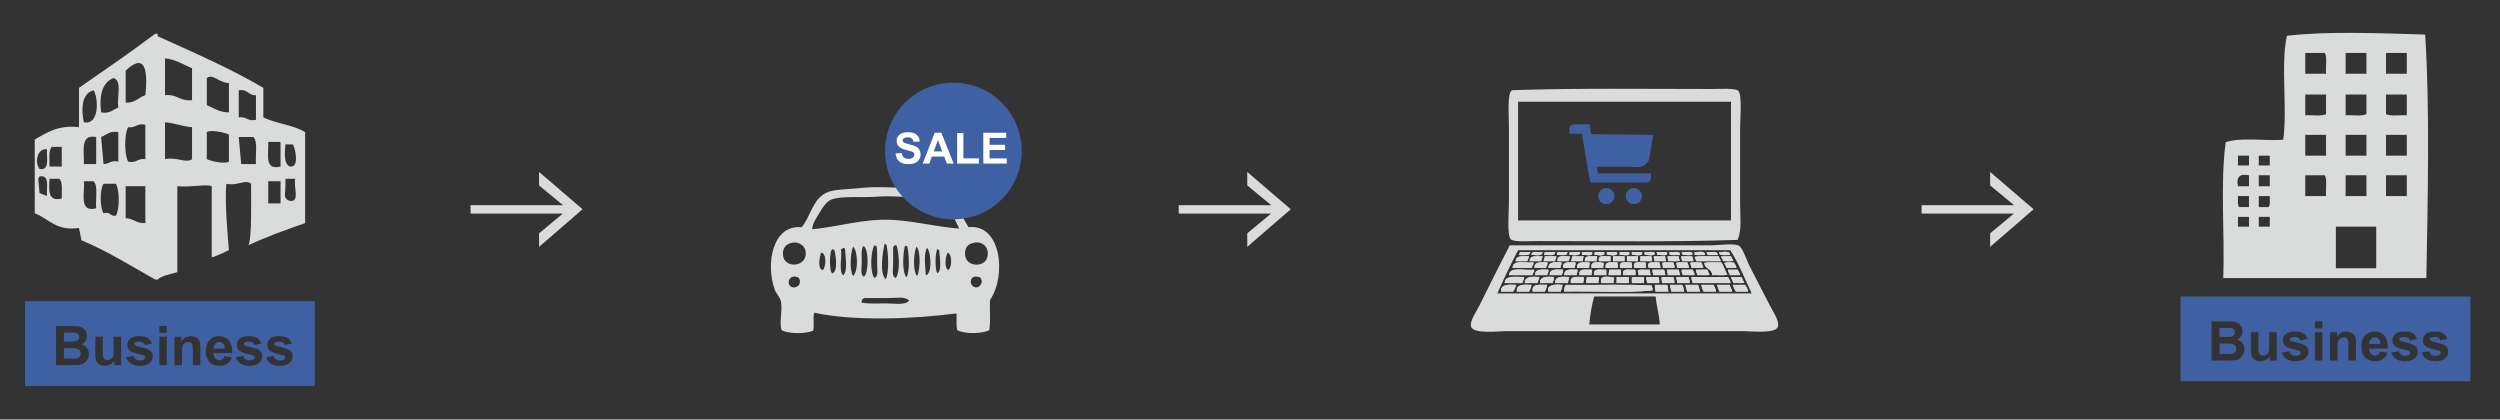 <?xml version="1.0" encoding="utf-8"?>
<!-- Generator: Adobe Illustrator 15.1.0, SVG Export Plug-In . SVG Version: 6.00 Build 0)  -->
<!DOCTYPE svg PUBLIC "-//W3C//DTD SVG 1.1//EN" "http://www.w3.org/Graphics/SVG/1.1/DTD/svg11.dtd">
<svg version="1.1" id="Ebene_1" xmlns="http://www.w3.org/2000/svg" xmlns:xlink="http://www.w3.org/1999/xlink" x="0px" y="0px"
	 width="560.741px" height="94.093px" viewBox="0 0 560.741 94.093" enable-background="new 0 0 560.741 94.093"
	 xml:space="preserve">
<rect x="0" y="0" width="560.741" height="94.093" fill="#333333" stroke="none"/>
<path fill="#E95A1A" d="M34.93,66.121"/>
<path fill="#E95A1A" d="M17.701,56.931"/>
<path fill="#E95A1A" d="M17.127,54.06"/>
<path fill="#E95A1A" d="M6.79,50.615"/>
<path fill="#DADBDB" d="M17.714,51.132c-5.158,0.748-6.74-2.08-9.924-3.307c0-5.517,0-11.029,0-16.542
	c2.718-1.51,5.162-3.292,9.924-2.758c0-2.939,0-5.88,0-8.82c5.76-3.981,11.528-7.953,17.093-12.13c0.185,0,0.366,0,0.552,0
	c0,0.185,0,0.367,0,0.552c8.099,3.662,16.312,7.211,23.708,11.578c0,2.206,0,4.411,0,6.615c2.803,1.425,6.765,1.688,9.373,3.309
	c0,6.8,0,13.6,0,20.402c-4.34,1.536-8.693,3.065-12.682,4.961c0.73-1.854,0.574-9.347,0.552-13.785c-1.252-1.09-3.08,0.586-5.514,0
	c-0.542,3.579,0.553,14.884,0.553,14.884s-2.447,1.229-3.859,1.654c0-5.33,0-10.66,0-15.989c-1.202-0.519-4.949,0.337-7.719,0
	c0,6.432,0,12.864,0,19.295c-1.537,0.486-3.355,0.689-4.411,1.654c-0.186,0-0.367,0-0.552,0c-5.406-3.047-10.59-6.316-16.541-8.82
	L17.714,51.132z M37.011,21.36c2.72-0.329,3.345,1.435,6.065,1.104c0-2.389,0-4.777,0-7.168c-1.97-0.788-3.555-1.958-6.065-2.205
	C37.011,15.847,37.011,18.604,37.011,21.36z M28.189,15.847c0,2.39,0,4.778,0,7.167c2.147,0.128,2.858-1.185,4.411-1.654
	C33.258,15.35,32.368,11.849,28.189,15.847z M46.384,17.501c0,2.021,0,4.044,0,6.063c1.523,0.683,2.802,1.61,4.963,1.654
	c0-2.206,0-4.411,0-6.616C49.292,18.675,47.735,16.425,46.384,17.501z M22.676,25.219c1.979,0.326,2.669-0.64,3.859-1.103
	c-0.384-2.189,0.961-6.107-1.103-6.616C22.967,18.527,22.197,21.249,22.676,25.219z M18.817,27.424
	c3.441,0.67,3.32-5.113,2.206-7.167C17.255,21.14,18.817,27.424,18.817,27.424z M53.552,26.323c1.738-0.271,1.946,0.993,3.858,0.551
	c0-1.838,0-3.675,0-5.514c-1.745,0.092-1.843-1.466-3.858-1.103C53.552,22.279,53.552,24.301,53.552,26.323z M37.011,35.695
	c2.557-0.573,4.773,1.017,6.065,0c0-2.39,0-4.777,0-7.168c-2.232-0.155-3.833-0.945-6.065-1.103
	C37.011,30.182,37.011,32.938,37.011,35.695z M28.741,28.527c-0.875,1.56-0.875,6.161,0,7.721c1.913,0.441,2.12-0.821,3.859-0.553
	c0-2.572,0-5.146,0-7.719C30.688,27.534,30.481,28.797,28.741,28.527z M46.384,29.63c0,2.021,0,4.043,0,6.064
	c1.275,0.572,4.229,1.122,4.963,0.553c0-2.021,0-4.044,0-6.065C50.071,29.61,47.117,29.06,46.384,29.63z M23.228,36.798
	c1.299,0.012,1.623-0.95,3.308-0.551c0-2.206,0-4.411,0-6.617c-1.978-0.325-2.667,0.641-3.858,1.103L23.228,36.798z M18.817,36.798
	c0.918,0,1.838,0,2.756,0c0-2.021,0-4.044,0-6.065C17.909,30.009,18.909,33.949,18.817,36.798z M54.103,36.798
	c1.103,0,2.205,0,3.308,0c-0.179-2.026,0.471-4.881-0.552-6.065c-1.104,0-2.205,0-3.309,0L54.103,36.798z M62.924,37.35
	c0-1.839,0-3.676,0-5.514c-0.919,0-1.838,0-2.757,0C60.306,34.453,59.191,38.325,62.924,37.35z M63.913,33.766
	c-0.239,3.59,1.217,3.584,1.217,3.584c2.104,0.257,1.045-4.307,0.552-4.962c-0.552,0-1.104,0-1.654,0
	C64.027,32.387,64.152,30.175,63.913,33.766z M13.854,32.938c-0.735,0-1.471,0-2.205,0c-0.854,0.802-0.486,2.823-0.551,4.411
	c0.918,0,1.838,0,2.756,0V32.938z M8.893,37.901c2.39,0.368,1.483-2.559,1.652-4.41C8.276,33.201,7.741,36.473,8.893,37.901z
	 M8.569,40.106l0.3,3.189l1.677,0.67c-0.169-1.853,0.736-4.779-1.652-4.411 M13.854,44.517c-0.065-1.589,0.302-3.609-0.551-4.411
	c-0.736,0-1.471,0-2.206,0C10.994,42.6,10.647,45.335,13.854,44.517z M63.913,43.536c-0.159,1.359,1.217,1.532,1.217,1.532
	c2.235,0.214,0.607-3.436,1.104-4.962c-0.735,0-1.47,0-2.206,0C64.027,40.106,64.072,42.176,63.913,43.536z M21.573,46.722
	c-0.179-2.026,0.471-4.881-0.551-6.063c-0.736,0-1.47,0-2.206,0C19.071,43.344,17.619,47.737,21.573,46.722z M60.167,45.619
	c0.919,0,1.837,0,2.757,0c0-1.653,0-3.309,0-4.961c-0.919,0-1.838,0-2.757,0C60.167,42.312,60.167,43.966,60.167,45.619z
	 M23.228,47.826c1.558-0.457,1.429,0.775,2.756,0.551c0.869-1.41,0.869-5.758,0-7.167c-0.918,0-1.838,0-2.756,0
	C22.366,42.474,22.366,46.56,23.228,47.826z M28.189,48.927c1.754,0.084,2.426,1.25,4.411,1.104c0-2.758,0-5.515,0-8.271
	c-1.47,0-2.94,0-4.411,0V48.927z"/>
<g>
	<path fill="#DADBDB" d="M217.252,50.968c7.272-0.895,8.58,10.883,4.793,16.33c-0.078,2.221,0.17,4.766-0.149,6.74
		c-1.542,0.879-5.659,0.914-7.19,0c-0.266-1.031-0.108-2.486-0.149-3.744c-9.51,1.235-22.724,1.824-31.908-0.148
		c-0.421,1.025,0.11,3.008-0.3,4.045c-1.655,0.718-5.573,0.718-7.041-0.147c-0.574-1.646,0.249-4.354-0.15-6.441
		c-0.178-0.93-1.02-1.668-1.348-2.547c-2.179-5.824-0.515-14.764,5.991-14.083c1.982-2.248,2.462-6.634,5.992-7.938
		c1.651-0.611,5.38-0.627,7.641-0.899c2.339-0.281,6.093-0.116,9.438,0c3.088,0.106,6.794,0.175,8.54,0.899
		C214.312,44.233,215.561,48.468,217.252,50.968z M210.51,44.677c-1.375-0.478-4.003-0.345-6.293-0.45
		c-2.418-0.109-5.297-0.306-7.04-0.148c-3.573,0.319-8.037-0.178-10.486,0.599c-1.311,0.415-2.124,1.81-2.846,2.996
		c-0.791,1.297-1.728,2.692-1.648,3.747c5.767-0.535,11.729-2.453,17.978-2.1c5.128,0.292,10.081,1.596,14.98,1.947
		C214.227,49.435,212.628,45.414,210.51,44.677z M175.605,56.96c0.051,3.203,4.724,3.072,5.094,0.301
		c0.267-1.996-1.371-3.057-2.846-2.846C175.914,54.69,175.591,56.048,175.605,56.96z M216.502,57.41
		c0.402,2.555,4.389,2.562,4.944,0.301c0.57-2.321-1.138-3.59-2.846-3.295C216.853,54.714,216.253,55.826,216.502,57.41z
		 M198.676,62.654c0.801-1.682,0.573-5.868,0.15-7.788c-0.192-0.01-0.208-0.193-0.45-0.15
		C198.007,56.63,197.202,61.291,198.676,62.654z M196.129,62.354c0.999-0.38,0.6-2.017,0.6-3.295c0-1.376,0.112-2.939-0.149-3.896
		c-0.207,0.006-0.329-0.07-0.449-0.149C195.279,56.359,195.082,61.048,196.129,62.354z M200.624,55.013
		c-0.037,0.214-0.248,0.253-0.301,0.449c0,1.059,0,2.422,0,3.746c0,1.187-0.38,2.858,0.6,3.146c1.041-1.376,0.758-5.715,0.15-7.341
		C200.923,55.013,200.773,55.013,200.624,55.013z M193.433,55.613c-0.267,0.823-0.15,2.091-0.15,3.298
		c0,1.153-0.345,2.698,0.45,3.146c1.067-0.467,1.244-5.963,0-6.891C193.719,55.399,193.35,55.281,193.433,55.613z M203.021,55.164
		c-0.008,0.19-0.192,0.209-0.15,0.448c-0.329,1.632-0.578,5.363,0.45,6.593c0.815-1.424,0.561-5.375,0.149-7.041
		C203.32,55.164,203.17,55.164,203.021,55.164z M191.335,61.906c1.219-0.884,1.114-5.688,0-6.594
		C190.759,56.726,190.501,60.542,191.335,61.906z M205.716,61.906c0.682-1.311,0.841-5.509-0.149-6.594
		C204.933,56.606,204.67,60.854,205.716,61.906z M189.088,55.613c-0.039,0.212-0.329,0.173-0.449,0.302
		c0.269,1.828-0.557,4.75,0.449,5.842c1.194-0.861,0.472-4.412,0.449-5.992C189.346,55.753,189.331,55.571,189.088,55.613z
		 M207.664,61.755c1.527-0.437,1.143-5.25,0.3-6.146C207.083,56.789,207.568,60.099,207.664,61.755z M186.691,55.914
		c-0.692,0.19-0.719,5.236,0,5.394c1.348-0.439,0.756-4.113,0.449-5.244C186.949,56.054,186.933,55.871,186.691,55.914z
		 M210.211,61.306c1.215-0.596,0.457-3.924,0.449-5.244c-0.19-0.008-0.207-0.19-0.449-0.147
		C209.734,57.044,209.699,60.177,210.211,61.306z M184.594,60.556c0.65-0.641,0.89-3.852-0.45-3.895
		C183.875,57.479,183.263,60.431,184.594,60.556z M212.757,60.556c0.761-0.826,0.87-3.215-0.148-3.895
		C212.05,57.214,211.692,60.267,212.757,60.556z M176.954,63.703c0.48,1.498,3.269,0.668,2.247-1.35
		C177.878,61.484,176.568,62.5,176.954,63.703z M218.899,64.451c1.096,0.049,1.789-1.451,0.898-2.246
		C217.199,61.268,217.253,64.378,218.899,64.451z M199.275,66.848c-1.854,0-3.795,0-5.394,0c-0.177,0.073-0.34,0.159-0.449,0.3
		c-0.125,0.175-0.197,0.4-0.15,0.749c1.5,0.27,3.604,0.149,5.543,0.149c1.875,0,4.137,0.465,5.093-0.602
		C203.008,66.421,200.963,66.848,199.275,66.848z"/>
</g>
<polygon fill="#DADBDB" points="120.911,55.369 130.665,46.933 120.911,38.565 120.911,41.594 126.286,46.023 105.539,46.023 
	105.539,47.91 126.236,47.91 120.911,52.339 "/>
<polygon fill="#DADBDB" points="279.755,55.369 289.51,46.933 279.755,38.565 279.755,41.594 285.131,46.023 264.383,46.023 
	264.383,47.91 285.081,47.91 279.755,52.339 "/>
<polygon fill="#DADBDB" points="446.382,55.369 456.135,46.933 446.382,38.565 446.382,41.594 451.757,46.023 431.009,46.023 
	431.009,47.91 451.708,47.91 446.382,52.339 "/>
<path fill="#DADBDB" d="M543.956,7.751c1.091,17.022,0.556,37.132,0.272,54.611c-15.187,0-30.368,0-45.557,0
	c0.354-9.983-0.714-21.388,0.549-30.462c3.323-1.159,8.696-0.269,12.897-0.549c0.994-7.056-0.623-16.724,0.824-23.327
	C522.106,6.934,534.337,7.474,543.956,7.751z M517.061,16.532c1.556,0,3.109,0,4.664,0c-0.137-1.51,0.304-3.597-0.272-4.665
	c-1.465,0-2.928,0-4.392,0C517.061,13.422,517.061,14.977,517.061,16.532z M526.118,16.532c1.556,0,3.106,0,4.664,0
	c0-1.556,0-3.11,0-4.665c-1.558,0-3.108,0-4.664,0C526.118,13.422,526.118,14.977,526.118,16.532z M535.173,16.532
	c1.557,0,3.11,0,4.664,0c0-1.556,0-3.11,0-4.665c-1.554,0-3.109,0-4.664,0C535.173,13.422,535.173,14.977,535.173,16.532z
	 M517.061,25.863c1.509-0.137,3.597,0.304,4.664-0.273c0-1.463,0-2.927,0-4.391c-1.555,0-3.108,0-4.664,0
	C517.061,22.752,517.061,24.308,517.061,25.863z M526.118,25.863c1.511-0.137,3.595,0.304,4.664-0.273c0-1.463,0-2.927,0-4.391
	c-1.558,0-3.108,0-4.664,0C526.118,22.752,526.118,24.308,526.118,25.863z M535.173,25.588c1.069,0.578,3.155,0.137,4.664,0.273
	c0-1.555,0-3.109,0-4.664c-1.554,0-3.109,0-4.664,0C535.173,22.662,535.173,24.125,535.173,25.588z M517.061,34.919
	c1.556,0,3.109,0,4.664,0c0-1.555,0-3.11,0-4.665c-1.555,0-3.108,0-4.664,0C517.061,31.809,517.061,33.365,517.061,34.919z
	 M526.118,34.919c1.556,0,3.106,0,4.664,0c0-1.555,0-3.11,0-4.665c-1.558,0-3.108,0-4.664,0
	C526.118,31.809,526.118,33.365,526.118,34.919z M535.173,34.919c1.557,0,3.11,0,4.664,0c0-1.555,0-3.11,0-4.665
	c-1.554,0-3.109,0-4.664,0C535.173,31.809,535.173,33.365,535.173,34.919z M501.966,37.115c0.823,0,1.647,0,2.473,0
	c0-0.732,0-1.465,0-2.196c-0.823,0-1.646,0-2.473,0C501.966,35.651,501.966,36.383,501.966,37.115z M506.632,37.115
	c0.821,0,1.646,0,2.471,0c0-0.732,0-1.465,0-2.196c-0.823,0-1.646,0-2.471,0C506.632,35.651,506.632,36.383,506.632,37.115z
	 M501.966,41.781c0.823,0,1.647,0,2.473,0c0-0.823,0-1.647,0-2.471C502.362,38.882,501.54,39.706,501.966,41.781z M506.632,41.781
	c0.821,0,1.646,0,2.471,0c0-0.823,0-1.647,0-2.471c-0.823,0-1.646,0-2.471,0C506.632,40.133,506.632,40.957,506.632,41.781z
	 M517.061,43.976c1.556,0,3.109,0,4.664,0c-0.137-1.509,0.304-3.596-0.272-4.666c-1.465,0-2.928,0-4.392,0
	C517.061,40.865,517.061,42.42,517.061,43.976z M526.118,43.976c1.556,0,3.106,0,4.664,0c0-1.555,0-3.109,0-4.666
	c-1.558,0-3.108,0-4.664,0C526.118,40.865,526.118,42.42,526.118,43.976z M535.173,43.976c1.557,0,3.11,0,4.664,0
	c0-1.555,0-3.109,0-4.666c-1.554,0-3.109,0-4.664,0C535.173,40.865,535.173,42.42,535.173,43.976z M502.241,46.445
	c0.731,0,1.465,0,2.196,0c0-0.821,0-1.646,0-2.47c-0.823,0-1.647,0-2.473,0C502.024,44.834,501.782,45.99,502.241,46.445z
	 M506.632,46.445c0.731,0,1.465,0,2.194,0c0.459-0.454,0.22-1.61,0.272-2.47c-0.821,0-1.646,0-2.471,0
	C506.632,44.799,506.632,45.623,506.632,46.445z M501.966,50.835c0.823,0,1.647,0,2.473,0c0-0.73,0-1.463,0-2.194
	c-0.823,0-1.646,0-2.473,0C501.966,49.373,501.966,50.105,501.966,50.835z M506.632,50.835c0.821,0,1.646,0,2.471,0
	c0-0.73,0-1.463,0-2.194c-0.823,0-1.646,0-2.471,0C506.632,49.373,506.632,50.105,506.632,50.835z M523.921,60.167
	c3.021,0,6.036,0,9.057,0c0-3.111,0-6.224,0-9.332c-3.021,0-6.036,0-9.057,0C523.921,53.948,523.921,57.056,523.921,60.167z"/>
<g>
	<g id="EeX68F_1_">
		<g>
			<g>
				<path fill="#3F60A2" d="M354.542,27.94c-1.389,0-2.313-0.183-2.56,0.844l4.756,0.372c-0.067-0.408-0.132-0.818-0.211-1.216
					C356.013,27.94,355.288,27.94,354.542,27.94z"/>
				<path fill="#3F60A2" d="M366.307,42.234c-1.093,0.103-1.815,1.086-1.597,2.138c0.144,0.673,0.752,1.301,1.535,1.384
					c0.928,0.099,1.594-0.426,1.864-1.083C368.663,43.335,367.5,42.123,366.307,42.234z"/>
				<path fill="#3F60A2" d="M360.137,42.234c-0.617,0.059-1.062,0.341-1.322,0.724c-0.091,0.13-0.28,0.553-0.302,0.933
					c-0.065,1.231,0.997,2.01,2.045,1.866c0.697-0.096,1.409-0.71,1.507-1.565C362.198,43,361.204,42.135,360.137,42.234z"/>
				<path fill="#3F60A2" d="M367.902,37.42c0.843-0.105,1.646-0.805,1.927-1.505c0.151-0.381,0.187-0.866,0.271-1.354
					c0.24-1.383,0.468-2.922,0.723-4.213c0-0.03,0-0.061,0-0.09l-13.908-0.177c-0.147-0.692-0.244-1.438-0.385-2.142
					c-0.515,0-1.238,0-1.986,0c-1.388,0-2.312-0.183-2.559,0.844c0,0.4,0,0.803,0,1.203c0.934,0.021,1.945-0.039,2.829,0.03
					c0.001,0.008,0.003,0.017,0.005,0.024l0,0c0.065,0.394,0.135,0.788,0.2,1.18c0.385,2.244,0.76,4.462,1.144,6.737
					c0.092,0.54,0.186,1.08,0.276,1.627c0.068,0.413,0.156,1.119,0.359,1.264c0.196,0.141,0.995,0.09,1.534,0.09
					c3.398,0,6.537,0,9.841,0c0.563,0,1.25,0.058,1.563-0.09c0.61-0.286,0.608-1.054,0.571-1.956c-3.963,0-7.924,0-11.888,0
					c-0.086-0.467-0.215-1.046-0.239-1.474c2.36,0,4.92,0,7.28,0C366.29,37.42,367.157,37.513,367.902,37.42z"/>
				<path fill="#3F60A2" d="M351.982,29.987l2.834,0.056c-0.002-0.008-0.004-0.018-0.006-0.024
					C353.928,29.948,352.917,30.007,351.982,29.987z"/>
			</g>
			<path fill="#3F60A2" d="M360.137,42.234c1.063-0.1,2.062,0.766,1.928,1.956c-0.098,0.855-0.81,1.47-1.507,1.565
				c-1.048,0.145-2.11-0.635-2.045-1.866c0.021-0.379,0.211-0.803,0.302-0.933C359.077,42.574,359.52,42.292,360.137,42.234z"/>
			<path fill="#3F60A2" d="M366.307,42.234c1.192-0.11,2.354,1.102,1.806,2.438c-0.271,0.657-0.938,1.182-1.865,1.083
				c-0.783-0.083-1.394-0.711-1.535-1.384C364.491,43.321,365.215,42.336,366.307,42.234z"/>
		</g>
	</g>
	<g>
		<path fill="#DADBDB" d="M389.758,53.802c-14.117,0.496-29.871,0.273-44.896,0.273c-1.954,0-5.331,0.272-6.004-0.41
			c-0.887-0.898-0.41-6.14-0.41-8.188c0-5.639,0-11.165,0-17.194c0-2.384-0.428-7.396,0.683-8.052
			c14.195-0.498,30.052-0.272,44.898-0.272c1.809,0,5.219-0.247,5.868,0.41c0.888,0.896,0.408,6.405,0.408,8.188
			c0,5.541,0,11.543,0,17.195C390.305,48.573,390.713,51.462,389.758,53.802z M340.495,23.233c0,8.734,0,17.469,0,26.202
			c15.922,0,31.842,0,47.765,0c0-8.87,0-17.741,0-26.61c-15.875,0-31.753,0-47.628,0C340.472,22.847,340.482,23.039,340.495,23.233z
			"/>
		<path fill="#DADBDB" d="M338.719,55.031c14.764,0,29.545,0,44.897,0c1.729,0,4.978-0.486,6.276,0
			c0.935,0.35,1.843,3.282,2.456,4.504c1.605,3.194,3.05,5.842,4.641,9.006c0.592,1.176,2.233,3.545,1.773,4.775
			c-0.594,1.586-5.758,0.955-7.915,0.955c-18.188,0-34.704,0-53.086,0c-1.582,0-7.162,0.699-7.778-0.955
			c-0.453-1.215,1.169-3.416,1.771-4.642c2.257-4.561,4.43-8.93,6.688-13.236C338.441,55.207,338.547,55.085,338.719,55.031z
			 M335.854,65.812c19.017,0,38.028,0,57.045,0c-1.535-3.287-2.917-6.729-4.776-9.688c-15.875,0-31.752,0-47.627,0
			C338.848,59.251,337.312,62.494,335.854,65.812z M357.553,66.494c-0.528,1.93-0.862,4.051-1.095,6.277c5.277,0,10.556,0,15.83,0
			c-0.15-2.257-0.72-4.103-0.953-6.277C366.743,66.494,362.148,66.494,357.553,66.494z"/>
		<path fill="#DADBDB" d="M340.767,57.214c0.993-0.053,2.377,0.283,2.456-0.682c-0.772,0-1.547,0-2.319,0
			C340.959,56.86,340.655,56.828,340.767,57.214z M343.497,57.078c0.646,0.154,2.567,0.502,2.457-0.545
			C345.072,56.651,343.584,56.166,343.497,57.078z M346.363,57.214c0.941-0.104,2.474,0.381,2.456-0.682c-0.773,0-1.547,0-2.32,0
			C346.554,56.86,346.25,56.828,346.363,57.214z M349.228,56.667c0,0.183,0,0.365,0,0.547c0.864-0.137,2.426,0.424,2.318-0.682
			C350.797,56.6,349.76,56.38,349.228,56.667z M351.958,57.078c0.67,0.178,2.539,0.473,2.457-0.545c-0.772,0-1.547,0-2.318,0
			C352.124,56.789,351.94,56.833,351.958,57.078z M354.823,57.214c0.764-0.193,2.391,0.479,2.32-0.547
			c-0.504-0.315-1.591-0.047-2.32-0.135C354.823,56.759,354.823,56.986,354.823,57.214z M357.553,57.078
			c0.498,0.092,2.438,0.56,2.317-0.41c-0.457-0.314-1.498-0.047-2.184-0.135C357.7,56.769,357.659,56.957,357.553,57.078z
			 M360.418,57.078c0.498,0.092,2.438,0.56,2.319-0.41c-0.503-0.315-1.591-0.047-2.319-0.135
			C360.418,56.712,360.418,56.895,360.418,57.078z M363.284,57.214c0.662-0.157,1.969,0.33,2.187-0.273c0-0.091,0-0.182,0-0.272
			c-0.459-0.314-1.5-0.047-2.187-0.135C363.284,56.759,363.284,56.986,363.284,57.214z M366.014,57.078
			c0.455,0.131,2.092,0.398,2.317-0.138c0-0.091,0-0.182,0-0.272c-0.502-0.315-1.59-0.047-2.317-0.135
			C366.014,56.712,366.014,56.895,366.014,57.078z M368.879,57.078c0.48,0.114,2.26,0.475,2.32-0.271
			c-0.33-0.536-1.566-0.164-2.32-0.272C368.879,56.712,368.879,56.895,368.879,57.078z M371.745,57.214
			c0.662-0.157,1.969,0.33,2.187-0.273c0-0.091,0-0.182,0-0.272c-0.504-0.315-1.591-0.047-2.319-0.135
			C371.497,56.917,371.802,56.884,371.745,57.214z M374.474,57.078c0.531,0.287,1.568,0.067,2.318,0.137
			c0.158-1.157-1.479-0.521-2.318-0.682C374.474,56.712,374.474,56.895,374.474,57.078z M377.477,57.214
			c0.694-0.125,1.92,0.281,2.185-0.273c-0.192-0.762-1.64-0.271-2.455-0.407C377.183,56.871,377.418,56.955,377.477,57.214z
			 M380.07,57.078c0.531,0.287,1.568,0.067,2.319,0.137c0.211-1.123-1.879-0.666-2.456-0.545
			C380.093,56.691,380.083,56.884,380.07,57.078z M383.073,57.214c0.729,0,1.455,0,2.184,0c0.051-1.096-1.535-0.557-2.457-0.682
			C382.778,56.871,383.014,56.955,383.073,57.214z M387.985,57.214c0.211-1.125-1.878-0.668-2.456-0.547
			C385.741,57.458,387.032,57.167,387.985,57.214z M339.95,58.58c0.863,0,1.729,0,2.592,0c0.119-0.381,0.326-0.674,0.41-1.094
			C341.536,57.437,340.01,57.276,339.95,58.58z M343.086,58.58c0.865,0,1.729,0,2.595,0c0.021-0.436,0.31-0.603,0.271-1.094
			C344.609,57.462,343.052,57.225,343.086,58.58z M346.226,58.58c0.863,0,1.729,0,2.594,0c-0.037-0.492,0.252-0.658,0.271-1.094
			c-0.862,0-1.729,0-2.592,0C346.536,57.978,346.247,58.145,346.226,58.58z M349.366,58.58c0.816,0,1.637,0,2.455,0
			c0.135-0.32,0.239-0.672,0.272-1.094C350.9,57.566,349.094,57.035,349.366,58.58z M352.368,58.58c0.863,0,1.729,0,2.594,0
			c0.145-0.312,0.086-0.824,0.271-1.094c-0.863,0-1.729,0-2.594,0C352.606,57.908,352.5,58.257,352.368,58.58z M355.504,58.58
			c0.865,0,1.729,0,2.595,0c-0.104-0.516,0.167-0.654,0.138-1.094C357.019,57.544,355.265,57.064,355.504,58.58z M358.644,58.58
			c0.864,0,1.729,0,2.595,0c0-0.365,0-0.729,0-1.094C360.127,57.604,358.263,56.97,358.644,58.58z M361.784,58.58
			c0.864,0,1.729,0,2.594,0c0-0.365,0-0.729,0-1.094c-0.863,0-1.729,0-2.594,0C361.784,57.851,361.784,58.214,361.784,58.58z
			 M364.922,58.58c0.818,0,1.638,0,2.455,0c0-0.365,0-0.729,0-1.094c-0.817,0-1.637,0-2.455,0
			C364.922,57.851,364.922,58.214,364.922,58.58z M367.924,58.58c0.863,0,1.729,0,2.594,0c0.061-0.471-0.055-0.767-0.139-1.094
			c-0.815,0-1.637,0-2.455,0C367.924,57.851,367.924,58.214,367.924,58.58z M371.062,58.58c0.863,0,1.729,0,2.594,0
			c0.029-0.438-0.241-0.578-0.137-1.094c-0.863,0-1.729,0-2.594,0C370.896,57.925,371.167,58.064,371.062,58.58z M374.202,58.58
			c0.821-0.09,2,0.178,2.594-0.139c-0.202-0.207-0.219-0.599-0.271-0.955c-0.819,0-1.639,0-2.456,0
			C373.959,58,374.232,58.139,374.202,58.58z M377.34,58.58c0.818,0,1.639,0,2.457,0c0.046-0.5-0.149-0.76-0.271-1.094
			c-0.818,0-1.64,0-2.456,0C377.101,57.908,377.206,58.257,377.34,58.58z M380.479,58.58c1.817,0,3.642,0,5.46,0
			c-0.021-0.481-0.393-0.611-0.409-1.094c-1.774,0.092-3.911-0.181-5.459,0.137C380.334,57.813,380.273,58.33,380.479,58.58z
			 M386.484,58.58c0.729-0.09,1.813,0.178,2.319-0.139c-0.279-0.221-0.346-0.656-0.549-0.955c-0.728,0-1.452,0-2.184,0
			C386.094,57.968,386.465,58.097,386.484,58.58z M339.266,60.08c1.455,0,2.912,0,4.366,0c-0.104-0.599,0.592-0.843,0.271-1.229
			C342.151,59.052,339.293,58.151,339.266,60.08z M344.179,60.08c0.861,0,1.729,0,2.593,0c0.021-0.47,0.552-0.881,0.271-1.229
			C345.629,58.802,344.093,58.628,344.179,60.08z M347.317,60.08c0.909,0,1.819,0,2.729,0c-0.127-0.586,0.425-0.902,0.139-1.229
			C348.732,58.765,347.29,58.687,347.317,60.08z M350.593,60.08c0.862,0,1.729,0,2.593,0c0.054-0.404,0.338-0.988,0.138-1.229
			C352.004,58.854,350.354,58.521,350.593,60.08z M353.731,60.08c0.909,0,1.818,0,2.729,0c-0.143-0.57,0.287-0.924,0-1.229
			C355.104,58.814,353.56,58.589,353.731,60.08z M357.006,60.08c0.863,0,1.729,0,2.594,0c-0.104-0.515,0.167-0.652,0.138-1.093
			C358.78,58.783,356.542,58.414,357.006,60.08z M360.145,60.08c0.91,0,1.817,0,2.729,0c-0.026-0.428,0.092-1.002-0.136-1.229
			C361.459,58.848,359.854,58.515,360.145,60.08z M363.42,60.08c0.863,0,1.729,0,2.595,0c-0.027-0.428,0.093-1.002-0.14-1.229
			C364.743,58.944,362.911,58.339,363.42,60.08z M366.559,60.08c0.864-0.09,2.092,0.18,2.729-0.138
			c-0.338-0.116,0.041-0.948-0.271-1.091C367.879,58.944,366.047,58.339,366.559,60.08z M369.834,60.08c0.865,0,1.729,0,2.593,0
			c0.01-0.51-0.138-0.863-0.271-1.229C370.963,58.848,369.04,58.515,369.834,60.08z M372.836,58.988
			c-0.028,0.439,0.242,0.578,0.139,1.093c0.863-0.09,2.092,0.18,2.729-0.138c-0.252-0.248-0.179-0.821-0.41-1.091
			C374.5,58.921,373.413,58.699,372.836,58.988z M375.976,58.988c0.07,0.384,0.2,0.71,0.271,1.093c0.865,0,1.729,0,2.592,0
			c-0.104-0.438-0.188-0.904-0.407-1.229C377.639,58.921,376.549,58.699,375.976,58.988z M379.116,58.988
			c0.021,0.435,0.309,0.603,0.271,1.093c0.863-0.09,2.09,0.18,2.729-0.138c-0.324-0.223-0.291-0.801-0.548-1.091
			C380.777,58.921,379.689,58.699,379.116,58.988z M382.252,58.988c0.117,1.386,1.791,1.214,1.774,2.729
			c1.093-0.09,2.546,0.184,3.411-0.135c-0.559-0.812-0.775-1.955-1.365-2.729C384.836,58.933,383.267,58.683,382.252,58.988z
			 M386.756,59.125c0.279,0.223,0.346,0.656,0.546,0.955c0.729,0,1.457,0,2.186,0c-0.123-0.515-0.346-0.93-0.683-1.229
			C388.148,58.968,386.984,58.58,386.756,59.125z M338.447,61.716c1.773,0,3.55,0,5.321,0c-0.105-0.596,0.593-0.842,0.271-1.229
			C342.069,60.791,338.625,59.621,338.447,61.716z M344.315,61.716c0.909,0,1.819,0,2.729,0c0.035-0.465,0.347-0.654,0.272-1.229
			C345.863,60.444,344.254,60.246,344.315,61.716z M347.59,61.716c0.91,0,1.82,0,2.729,0c0.033-0.465,0.346-0.654,0.271-1.229
			C349.143,60.451,347.502,60.218,347.59,61.716z M350.866,61.716c0.909,0,1.818,0,2.729,0c0.16-0.338,0.195-0.803,0.271-1.229
			C352.418,60.451,350.763,60.205,350.866,61.716z M354.277,61.716c0.91,0,1.819,0,2.729,0c-0.145-0.568,0.287-0.924,0-1.229
			C355.737,60.539,353.938,60.058,354.277,61.716z M357.553,61.716c0.907,0,1.817,0,2.729,0c0-0.408,0-0.818,0-1.229
			C359.036,60.563,357.174,60.021,357.553,61.716z M360.829,61.716c0.909,0,1.819,0,2.729,0c0-0.408,0-0.818,0-1.229
			c-0.864,0-1.729,0-2.596,0C361.038,61.017,360.721,61.156,360.829,61.716z M364.103,61.716c0.91,0,1.818,0,2.729,0
			c-0.026-0.426,0.092-1.002-0.138-1.229C365.545,60.613,363.581,59.921,364.103,61.716z M367.377,60.625
			c-0.096,0.506,0.232,0.586,0.139,1.092c0.908,0,1.818,0,2.729,0c-0.18-0.319-0.061-0.941-0.272-1.229
			C369.133,60.561,367.997,60.333,367.377,60.625z M370.792,61.716c0.908,0,1.818,0,2.729,0c-0.076-0.424-0.111-0.889-0.273-1.229
			c-0.862,0-1.729,0-2.593,0C370.545,61.05,370.863,61.189,370.792,61.716z M374.066,61.716c0.908,0,1.815,0,2.729,0
			c-0.012-0.488-0.213-0.789-0.271-1.229c-0.864,0-1.729,0-2.594,0C373.821,61.05,374.138,61.189,374.066,61.716z M377.477,61.716
			c0.862,0,1.729,0,2.594,0c-0.012-0.533-0.239-0.852-0.409-1.229c-0.817,0-1.638,0-2.455,0
			C377.145,61.048,377.331,61.363,377.477,61.716z M380.752,61.716c0.865-0.09,2.091,0.181,2.729-0.137
			c-0.322-0.225-0.291-0.803-0.548-1.094c-0.815,0-1.638,0-2.455,0C380.252,60.783,380.65,61.33,380.752,61.716z M387.985,61.716
			c0.771,0,1.547,0,2.319,0c-0.085-0.506-0.386-0.799-0.548-1.229c-0.727,0-1.454,0-2.184,0
			C387.524,61.087,387.965,61.191,387.985,61.716z M337.493,63.492c1.317,0,2.637,0,3.957,0c0.072-0.521,0.426-0.758,0.409-1.365
			C339.999,62.175,337.556,61.645,337.493,63.492z M341.997,63.492c0.955,0,1.91,0,2.864,0c0.085-0.509,0.324-0.857,0.41-1.365
			C343.624,62.026,341.999,61.948,341.997,63.492z M345.407,63.492c0.956,0,1.91,0,2.866,0c0.062-0.482,0.304-0.789,0.271-1.365
			C346.943,62.025,345.363,61.946,345.407,63.492z M348.819,63.492c0.955,0,1.911,0,2.864,0c0.001-0.547,0.271-0.818,0.272-1.365
			C350.375,62.044,348.718,61.888,348.819,63.492z M352.368,63.492c0.909,0,1.817,0,2.729,0c0.039-0.464,0.219-0.783,0.139-1.365
			C353.868,62.169,351.958,61.671,352.368,63.492z M355.779,63.492c0.908,0,1.818,0,2.729,0c-0.047-0.547,0.242-0.759,0.137-1.365
			c-0.908,0-1.818,0-2.729,0C355.959,62.671,355.67,62.884,355.779,63.492z M359.19,63.492c0.908,0,1.819,0,2.729,0
			c-0.094-0.55,0.132-0.779,0.139-1.229C361.075,62.123,358.513,61.525,359.19,63.492z M362.602,63.492c0.91,0,1.817,0,2.729,0
			c0-0.455,0-0.91,0-1.365c-0.91,0-1.817,0-2.729,0C362.602,62.582,362.602,63.037,362.602,63.492z M366.014,63.492
			c0.907,0,1.817,0,2.729,0c-0.037-0.465,0.104-1.107-0.136-1.365c-0.864,0-1.729,0-2.594,0
			C366.014,62.582,366.014,63.037,366.014,63.492z M369.424,63.492c0.91,0,1.82,0,2.729,0c0.08-0.58-0.1-0.902-0.138-1.365
			c-0.909,0-1.818,0-2.729,0C369.182,62.734,369.47,62.946,369.424,63.492z M372.836,63.492c0.91,0,1.82,0,2.729,0
			c0.032-0.578-0.125-0.968-0.271-1.365c-0.863,0-1.729,0-2.594,0C372.62,62.708,372.797,63.029,372.836,63.492z M376.25,63.492
			c0.908,0,1.818,0,2.729,0c0.092-0.638-0.215-0.877-0.272-1.365c-0.908,0-1.817,0-2.729,0
			C375.976,62.671,376.249,62.946,376.25,63.492z M379.661,63.492c2.82,0,5.642,0,8.461,0c-0.009-0.63-0.388-0.888-0.545-1.365
			c-2.729,0-5.459,0-8.188,0C379.357,62.703,379.597,63.007,379.661,63.492z M388.804,63.492c0.773-0.091,1.906,0.18,2.456-0.138
			c-0.323-0.313-0.438-0.837-0.685-1.229c-0.771,0-1.546,0-2.32,0C388.374,62.648,388.665,62.994,388.804,63.492z M336.672,65.402
			c0.91,0,1.82,0,2.729,0c0.279-0.444,0.511-0.944,0.683-1.501C338.368,63.823,336.586,63.677,336.672,65.402z M340.221,65.402
			c0.909,0,1.817,0,2.729,0c0.207-0.475,0.519-0.847,0.547-1.501C341.843,63.839,340.042,63.628,340.221,65.402z M343.769,65.402
			c0.91,0,1.818,0,2.729,0c0.285-0.396,0.345-1.02,0.545-1.501C345.445,63.893,343.478,63.519,343.769,65.402z M347.317,65.402
			c0.909,0,1.819,0,2.729,0c0.195-0.44,0.346-0.931,0.41-1.501C348.782,63.695,346.82,63.886,347.317,65.402z M350.866,65.402
			c6.555-0.178,13.76,0.357,19.788-0.272c0.104-0.514-0.167-0.65-0.138-1.092c-6.143-0.318-12.873-0.045-19.241-0.137
			C350.905,64.132,350.747,65.113,350.866,65.402z M371.336,65.402c0.953,0,1.91,0,2.865,0c-0.062-0.53-0.104-1.079-0.271-1.501
			c-0.909,0-1.818,0-2.729,0C371.133,64.513,371.269,64.923,371.336,65.402z M374.883,65.402c0.955,0,1.91,0,2.865,0
			c-0.063-0.569-0.213-1.059-0.408-1.501c-0.909,0-1.817,0-2.729,0C374.62,64.484,374.793,64.9,374.883,65.402z M378.432,65.402
			c0.956,0,1.91,0,2.864,0c-0.101-0.536-0.283-0.987-0.408-1.501c-0.954,0-1.91,0-2.864,0
			C378.124,64.437,378.307,64.89,378.432,65.402z M382.118,65.402c0.909,0,1.817,0,2.729,0c0.062-0.696-0.375-0.899-0.409-1.501
			c-0.955,0-1.91,0-2.866,0C381.708,64.448,381.875,64.96,382.118,65.402z M385.665,65.402c0.957,0,1.912,0,2.867,0
			c-0.119-0.562-0.429-0.938-0.547-1.501c-0.955,0-1.91,0-2.865,0C385.282,64.421,385.481,64.903,385.665,65.402z M389.35,65.402
			c0.907,0,1.817,0,2.729,0c-0.045-0.682-0.42-1.034-0.683-1.501c-0.91,0-1.819,0-2.729,0
			C388.84,64.457,389.068,64.957,389.35,65.402z"/>
		<path fill="#DADBDB" d="M340.903,56.533c0.772,0,1.547,0,2.319,0c-0.079,0.965-1.462,0.629-2.456,0.682
			C340.655,56.828,340.959,56.86,340.903,56.533z"/>
		<path fill="#DADBDB" d="M345.954,56.533c0.11,1.047-1.811,0.699-2.457,0.545C343.584,56.166,345.072,56.651,345.954,56.533z"/>
		<path fill="#DADBDB" d="M346.499,56.533c0.773,0,1.547,0,2.32,0c0.018,1.062-1.515,0.577-2.456,0.682
			C346.25,56.828,346.554,56.86,346.499,56.533z"/>
		<path fill="#DADBDB" d="M351.547,56.533c0.104,1.104-1.454,0.545-2.318,0.682c0-0.182,0-0.364,0-0.547
			C349.76,56.38,350.797,56.6,351.547,56.533z"/>
		<path fill="#DADBDB" d="M352.094,56.533c0.771,0,1.546,0,2.319,0c0.082,1.018-1.789,0.723-2.457,0.545
			C351.94,56.833,352.124,56.789,352.094,56.533z"/>
		<path fill="#DADBDB" d="M354.823,56.533c0.729,0.088,1.816-0.182,2.32,0.135c0.066,1.023-1.561,0.354-2.32,0.547
			C354.823,56.986,354.823,56.759,354.823,56.533z"/>
		<path fill="#DADBDB" d="M357.689,56.533c0.685,0.088,1.726-0.181,2.185,0.135c0.117,0.969-1.821,0.502-2.318,0.41
			C357.659,56.957,357.7,56.769,357.689,56.533z"/>
		<path fill="#DADBDB" d="M360.418,56.533c0.729,0.088,1.816-0.182,2.319,0.135c0.116,0.969-1.821,0.502-2.319,0.41
			C360.418,56.895,360.418,56.712,360.418,56.533z"/>
		<path fill="#DADBDB" d="M363.284,56.533c0.687,0.088,1.728-0.181,2.187,0.135c0,0.092,0,0.183,0,0.272
			c-0.218,0.604-1.521,0.116-2.187,0.273C363.284,56.986,363.284,56.759,363.284,56.533z"/>
		<path fill="#DADBDB" d="M366.014,56.533c0.729,0.088,1.815-0.182,2.317,0.135c0,0.092,0,0.183,0,0.272
			c-0.229,0.536-1.862,0.269-2.317,0.138C366.014,56.895,366.014,56.712,366.014,56.533z"/>
		<path fill="#DADBDB" d="M368.879,56.533c0.754,0.107,1.99-0.265,2.32,0.271c-0.062,0.747-1.84,0.388-2.32,0.272
			C368.879,56.895,368.879,56.712,368.879,56.533z"/>
		<path fill="#DADBDB" d="M371.609,56.533c0.729,0.088,1.813-0.182,2.319,0.135c0,0.092,0,0.183,0,0.272
			c-0.219,0.604-1.521,0.116-2.186,0.273C371.802,56.884,371.497,56.917,371.609,56.533z"/>
		<path fill="#DADBDB" d="M374.474,56.533c0.839,0.161,2.479-0.478,2.318,0.682c-0.75-0.068-1.787,0.15-2.318-0.137
			C374.474,56.895,374.474,56.712,374.474,56.533z"/>
		<path fill="#DADBDB" d="M377.206,56.533c0.816,0.137,2.263-0.354,2.455,0.407c-0.266,0.556-1.488,0.148-2.185,0.273
			C377.418,56.955,377.183,56.871,377.206,56.533z"/>
		<path fill="#DADBDB" d="M379.934,56.667c0.576-0.119,2.667-0.576,2.456,0.547c-0.751-0.068-1.788,0.15-2.319-0.137
			C380.083,56.884,380.093,56.691,379.934,56.667z"/>
		<path fill="#DADBDB" d="M382.799,56.533c0.921,0.125,2.507-0.414,2.455,0.682c-0.728,0-1.455,0-2.183,0
			C383.014,56.955,382.778,56.871,382.799,56.533z"/>
		<path fill="#DADBDB" d="M385.529,56.667c0.578-0.119,2.667-0.576,2.456,0.547C387.032,57.167,385.741,57.458,385.529,56.667z"/>
		<path fill="#DADBDB" d="M342.952,57.487c-0.084,0.417-0.291,0.713-0.41,1.094c-0.862,0-1.729,0-2.592,0
			C340.01,57.276,341.536,57.437,342.952,57.487z"/>
		<path fill="#DADBDB" d="M345.954,57.487c0.035,0.491-0.252,0.658-0.271,1.094c-0.863,0-1.729,0-2.596,0
			C343.052,57.225,344.609,57.462,345.954,57.487z"/>
		<path fill="#DADBDB" d="M346.499,57.487c0.864,0,1.729,0,2.595,0c-0.021,0.436-0.312,0.602-0.271,1.094c-0.864,0-1.729,0-2.594,0
			C346.247,58.145,346.536,57.978,346.499,57.487z"/>
		<path fill="#DADBDB" d="M352.094,57.487c-0.033,0.422-0.14,0.771-0.272,1.094c-0.818,0-1.639,0-2.455,0
			C349.094,57.035,350.9,57.566,352.094,57.487z"/>
		<path fill="#DADBDB" d="M352.64,57.487c0.863,0,1.729,0,2.594,0c-0.188,0.27-0.131,0.779-0.271,1.094c-0.864,0-1.729,0-2.594,0
			C352.5,58.257,352.606,57.908,352.64,57.487z"/>
		<path fill="#DADBDB" d="M358.235,57.487c0.029,0.438-0.242,0.578-0.138,1.094c-0.863,0-1.729,0-2.595,0
			C355.265,57.064,357.019,57.544,358.235,57.487z"/>
		<path fill="#DADBDB" d="M361.238,57.487c0,0.364,0,0.729,0,1.094c-0.864,0-1.729,0-2.595,0
			C358.263,56.97,360.127,57.604,361.238,57.487z"/>
		<path fill="#DADBDB" d="M361.784,57.487c0.864,0,1.729,0,2.594,0c0,0.364,0,0.729,0,1.094c-0.863,0-1.729,0-2.594,0
			C361.784,58.214,361.784,57.851,361.784,57.487z"/>
		<path fill="#DADBDB" d="M364.922,57.487c0.818,0,1.638,0,2.455,0c0,0.364,0,0.729,0,1.094c-0.817,0-1.637,0-2.455,0
			C364.922,58.214,364.922,57.851,364.922,57.487z"/>
		<path fill="#DADBDB" d="M367.924,57.487c0.818,0,1.64,0,2.455,0c0.084,0.327,0.197,0.623,0.139,1.094c-0.863,0-1.729,0-2.594,0
			C367.924,58.214,367.924,57.851,367.924,57.487z"/>
		<path fill="#DADBDB" d="M370.927,57.487c0.864,0,1.729,0,2.594,0c-0.104,0.516,0.166,0.652,0.137,1.094c-0.864,0-1.729,0-2.594,0
			C371.167,58.064,370.896,57.925,370.927,57.487z"/>
		<path fill="#DADBDB" d="M374.066,57.487c0.815,0,1.638,0,2.456,0c0.055,0.356,0.068,0.749,0.271,0.955
			c-0.594,0.315-1.771,0.049-2.592,0.139C374.232,58.139,373.959,58,374.066,57.487z"/>
		<path fill="#DADBDB" d="M377.068,57.487c0.816,0,1.638,0,2.456,0c0.122,0.333,0.316,0.594,0.271,1.094c-0.818,0-1.639,0-2.457,0
			C377.206,58.257,377.101,57.908,377.068,57.487z"/>
		<path fill="#DADBDB" d="M380.07,57.623c1.548-0.315,3.685-0.045,5.459-0.137c0.019,0.481,0.392,0.61,0.409,1.094
			c-1.818,0-3.643,0-5.46,0C380.273,58.33,380.334,57.813,380.07,57.623z"/>
		<path fill="#DADBDB" d="M386.075,57.487c0.729,0,1.455,0,2.185,0c0.202,0.299,0.268,0.734,0.547,0.955
			c-0.504,0.315-1.593,0.049-2.319,0.139C386.465,58.097,386.094,57.968,386.075,57.487z"/>
		<path fill="#DADBDB" d="M343.907,58.852c0.316,0.386-0.38,0.63-0.272,1.229c-1.454,0-2.911,0-4.366,0
			C339.293,58.151,342.151,59.052,343.907,58.852z"/>
		<path fill="#DADBDB" d="M347.043,58.852c0.279,0.348-0.25,0.759-0.271,1.229c-0.865,0-1.729,0-2.594,0
			C344.093,58.628,345.629,58.802,347.043,58.852z"/>
		<path fill="#DADBDB" d="M350.183,58.852c0.286,0.325-0.266,0.643-0.139,1.229c-0.907,0-1.817,0-2.729,0
			C347.29,58.687,348.732,58.765,350.183,58.852z"/>
		<path fill="#DADBDB" d="M353.322,58.852c0.2,0.239-0.084,0.823-0.138,1.229c-0.863,0-1.729,0-2.594,0
			C350.354,58.521,352.004,58.854,353.322,58.852z"/>
		<path fill="#DADBDB" d="M356.459,58.852c0.287,0.305-0.143,0.657,0,1.229c-0.907,0-1.817,0-2.729,0
			C353.56,58.589,355.104,58.814,356.459,58.852z"/>
		<path fill="#DADBDB" d="M359.736,58.988c0.029,0.439-0.241,0.578-0.138,1.093c-0.863,0-1.729,0-2.594,0
			C356.542,58.414,358.78,58.783,359.736,58.988z"/>
		<path fill="#DADBDB" d="M362.739,58.852c0.229,0.227,0.106,0.801,0.137,1.229c-0.91,0-1.818,0-2.729,0
			C359.854,58.515,361.459,58.848,362.739,58.852z"/>
		<path fill="#DADBDB" d="M365.875,58.852c0.229,0.227,0.109,0.801,0.14,1.229c-0.864,0-1.729,0-2.595,0
			C362.911,58.339,364.743,58.944,365.875,58.852z"/>
		<path fill="#DADBDB" d="M369.016,58.852c0.312,0.143-0.063,0.975,0.271,1.091c-0.639,0.316-1.863,0.048-2.729,0.138
			C366.047,58.339,367.879,58.944,369.016,58.852z"/>
		<path fill="#DADBDB" d="M372.155,58.852c0.135,0.364,0.28,0.719,0.271,1.229c-0.863,0-1.728,0-2.593,0
			C369.04,58.515,370.963,58.848,372.155,58.852z"/>
		<path fill="#DADBDB" d="M375.293,58.852c0.23,0.27,0.156,0.843,0.408,1.091c-0.639,0.316-1.863,0.048-2.729,0.138
			c0.104-0.515-0.167-0.652-0.14-1.093C373.413,58.699,374.5,58.921,375.293,58.852z"/>
		<path fill="#DADBDB" d="M378.432,58.852c0.223,0.323,0.304,0.789,0.407,1.229c-0.861,0-1.728,0-2.592,0
			c-0.071-0.383-0.201-0.709-0.271-1.093C376.549,58.699,377.639,58.921,378.432,58.852z"/>
		<path fill="#DADBDB" d="M381.571,58.852c0.256,0.291,0.223,0.869,0.547,1.091c-0.641,0.316-1.863,0.048-2.729,0.138
			c0.034-0.49-0.253-0.658-0.272-1.093C379.689,58.699,380.777,58.921,381.571,58.852z"/>
		<path fill="#DADBDB" d="M386.075,58.852c0.588,0.774,0.81,1.919,1.364,2.729c-0.864,0.314-2.319,0.045-3.411,0.135
			c0.016-1.516-1.656-1.344-1.773-2.729C383.267,58.683,384.836,58.933,386.075,58.852z"/>
		<path fill="#DADBDB" d="M388.804,58.852c0.337,0.299,0.56,0.714,0.683,1.229c-0.729,0-1.454,0-2.186,0
			c-0.2-0.299-0.267-0.732-0.546-0.955C386.984,58.58,388.148,58.968,388.804,58.852z"/>
		<path fill="#DADBDB" d="M344.042,60.49c0.319,0.385-0.379,0.631-0.271,1.227c-1.773,0-3.549,0-5.322,0
			C338.625,59.621,342.069,60.791,344.042,60.49z"/>
		<path fill="#DADBDB" d="M347.317,60.49c0.071,0.571-0.238,0.762-0.271,1.227c-0.909,0-1.818,0-2.729,0
			C344.254,60.246,345.863,60.444,347.317,60.49z"/>
		<path fill="#DADBDB" d="M350.593,60.49c0.071,0.571-0.238,0.762-0.271,1.227c-0.909,0-1.819,0-2.729,0
			C347.502,60.218,349.143,60.451,350.593,60.49z"/>
		<path fill="#DADBDB" d="M353.87,60.49c-0.076,0.424-0.113,0.889-0.272,1.227c-0.91,0-1.819,0-2.729,0
			C350.763,60.205,352.418,60.451,353.87,60.49z"/>
		<path fill="#DADBDB" d="M357.006,60.49c0.287,0.303-0.145,0.657,0,1.227c-0.908,0-1.817,0-2.729,0
			C353.938,60.058,355.737,60.539,357.006,60.49z"/>
		<path fill="#DADBDB" d="M360.282,60.49c0,0.407,0,0.817,0,1.227c-0.908,0-1.818,0-2.729,0
			C357.174,60.021,359.036,60.563,360.282,60.49z"/>
		<path fill="#DADBDB" d="M360.963,60.49c0.865,0,1.729,0,2.596,0c0,0.407,0,0.817,0,1.227c-0.909,0-1.819,0-2.729,0
			C360.721,61.156,361.038,61.017,360.963,60.49z"/>
		<path fill="#DADBDB" d="M366.696,60.49c0.229,0.227,0.108,0.801,0.137,1.227c-0.91,0-1.817,0-2.729,0
			C363.581,59.921,365.545,60.613,366.696,60.49z"/>
		<path fill="#DADBDB" d="M369.971,60.49c0.215,0.283,0.096,0.905,0.272,1.227c-0.91,0-1.82,0-2.729,0
			c0.097-0.504-0.232-0.584-0.139-1.09C367.997,60.333,369.133,60.561,369.971,60.49z"/>
		<path fill="#DADBDB" d="M370.654,60.49c0.863,0,1.729,0,2.593,0c0.162,0.338,0.197,0.803,0.272,1.227c-0.909,0-1.819,0-2.729,0
			C370.863,61.189,370.545,61.05,370.654,60.49z"/>
		<path fill="#DADBDB" d="M373.929,60.49c0.863,0,1.729,0,2.593,0c0.062,0.438,0.263,0.737,0.271,1.227c-0.91,0-1.817,0-2.729,0
			C374.138,61.189,373.821,61.05,373.929,60.49z"/>
		<path fill="#DADBDB" d="M377.206,60.49c0.817,0,1.638,0,2.455,0c0.17,0.377,0.397,0.692,0.409,1.227c-0.864,0-1.729,0-2.594,0
			C377.331,61.363,377.145,61.048,377.206,60.49z"/>
		<path fill="#DADBDB" d="M380.479,60.49c0.817,0,1.64,0,2.456,0c0.257,0.291,0.225,0.867,0.548,1.092
			c-0.641,0.314-1.864,0.047-2.729,0.135C380.65,61.33,380.252,60.783,380.479,60.49z"/>
		<path fill="#DADBDB" d="M387.577,60.49c0.729,0,1.455,0,2.185,0c0.161,0.428,0.461,0.721,0.546,1.227c-0.771,0-1.549,0-2.319,0
			C387.965,61.191,387.524,61.087,387.577,60.49z"/>
		<path fill="#DADBDB" d="M341.859,62.126c0.017,0.605-0.337,0.846-0.409,1.365c-1.32,0-2.64,0-3.957,0
			C337.556,61.645,339.999,62.175,341.859,62.126z"/>
		<path fill="#DADBDB" d="M345.271,62.126c-0.086,0.506-0.325,0.854-0.41,1.365c-0.954,0-1.909,0-2.864,0
			C341.999,61.948,343.624,62.026,345.271,62.126z"/>
		<path fill="#DADBDB" d="M348.545,62.126c0.031,0.576-0.211,0.881-0.271,1.365c-0.956,0-1.91,0-2.866,0
			C345.363,61.946,346.943,62.025,348.545,62.126z"/>
		<path fill="#DADBDB" d="M351.958,62.126c0,0.545-0.271,0.816-0.271,1.365c-0.953,0-1.909,0-2.864,0
			C348.718,61.888,350.375,62.044,351.958,62.126z"/>
		<path fill="#DADBDB" d="M355.233,62.126c0.079,0.58-0.102,0.899-0.139,1.365c-0.909,0-1.817,0-2.729,0
			C351.958,61.671,353.868,62.169,355.233,62.126z"/>
		<path fill="#DADBDB" d="M355.915,62.126c0.91,0,1.82,0,2.729,0c0.105,0.604-0.184,0.816-0.136,1.365c-0.91,0-1.819,0-2.729,0
			C355.67,62.884,355.959,62.671,355.915,62.126z"/>
		<path fill="#DADBDB" d="M362.056,62.263c-0.008,0.449-0.229,0.68-0.139,1.229c-0.907,0-1.818,0-2.729,0
			C358.513,61.525,361.075,62.123,362.056,62.263z"/>
		<path fill="#DADBDB" d="M362.602,62.126c0.91,0,1.817,0,2.729,0c0,0.455,0,0.91,0,1.365c-0.91,0-1.817,0-2.729,0
			C362.602,63.037,362.602,62.582,362.602,62.126z"/>
		<path fill="#DADBDB" d="M366.014,62.126c0.862,0,1.729,0,2.594,0c0.24,0.258,0.099,0.898,0.136,1.365c-0.91,0-1.817,0-2.729,0
			C366.014,63.037,366.014,62.582,366.014,62.126z"/>
		<path fill="#DADBDB" d="M369.29,62.126c0.91,0,1.818,0,2.729,0c0.038,0.463,0.218,0.783,0.138,1.365c-0.908,0-1.818,0-2.729,0
			C369.47,62.946,369.182,62.734,369.29,62.126z"/>
		<path fill="#DADBDB" d="M372.702,62.126c0.863,0,1.729,0,2.592,0c0.147,0.396,0.308,0.785,0.272,1.365c-0.909,0-1.819,0-2.729,0
			C372.797,63.029,372.62,62.708,372.702,62.126z"/>
		<path fill="#DADBDB" d="M375.976,62.126c0.909,0,1.818,0,2.729,0c0.06,0.488,0.363,0.729,0.271,1.365c-0.908,0-1.818,0-2.729,0
			C376.249,62.946,375.976,62.671,375.976,62.126z"/>
		<path fill="#DADBDB" d="M379.388,62.126c2.729,0,5.459,0,8.188,0c0.157,0.479,0.536,0.733,0.545,1.365c-2.819,0-5.641,0-8.461,0
			C379.597,63.007,379.357,62.703,379.388,62.126z"/>
		<path fill="#DADBDB" d="M388.256,62.126c0.774,0,1.55,0,2.32,0c0.246,0.392,0.358,0.914,0.685,1.229
			c-0.55,0.314-1.683,0.047-2.456,0.138C388.665,62.994,388.374,62.648,388.256,62.126z"/>
		<path fill="#DADBDB" d="M340.084,63.901c-0.172,0.557-0.4,1.057-0.683,1.501c-0.909,0-1.819,0-2.729,0
			C336.586,63.677,338.368,63.823,340.084,63.901z"/>
		<path fill="#DADBDB" d="M343.497,63.901c-0.026,0.654-0.338,1.026-0.545,1.501c-0.91,0-1.82,0-2.729,0
			C340.042,63.628,341.843,63.839,343.497,63.901z"/>
		<path fill="#DADBDB" d="M347.043,63.901c-0.2,0.481-0.26,1.104-0.545,1.501c-0.91,0-1.818,0-2.729,0
			C343.478,63.519,345.445,63.893,347.043,63.901z"/>
		<path fill="#DADBDB" d="M350.458,63.901c-0.065,0.57-0.215,1.061-0.41,1.501c-0.908,0-1.818,0-2.729,0
			C346.82,63.886,348.782,63.695,350.458,63.901z"/>
		<path fill="#DADBDB" d="M351.275,63.901c6.368,0.092,13.103-0.183,19.241,0.137c-0.029,0.438,0.238,0.578,0.138,1.092
			c-6.028,0.634-13.233,0.098-19.788,0.272C350.747,65.113,350.905,64.132,351.275,63.901z"/>
		<path fill="#DADBDB" d="M371.2,63.901c0.91,0,1.819,0,2.729,0c0.17,0.422,0.213,0.971,0.271,1.501c-0.955,0-1.912,0-2.865,0
			C371.269,64.923,371.133,64.513,371.2,63.901z"/>
		<path fill="#DADBDB" d="M374.612,63.901c0.909,0,1.817,0,2.729,0c0.195,0.442,0.346,0.932,0.41,1.501c-0.955,0-1.91,0-2.864,0
			C374.793,64.9,374.62,64.484,374.612,63.901z"/>
		<path fill="#DADBDB" d="M378.023,63.901c0.954,0,1.91,0,2.864,0c0.125,0.514,0.311,0.965,0.408,1.501c-0.954,0-1.908,0-2.864,0
			C378.307,64.89,378.124,64.437,378.023,63.901z"/>
		<path fill="#DADBDB" d="M381.571,63.901c0.956,0,1.911,0,2.866,0c0.034,0.602,0.472,0.805,0.409,1.501c-0.911,0-1.819,0-2.729,0
			C381.875,64.96,381.708,64.448,381.571,63.901z"/>
		<path fill="#DADBDB" d="M385.12,63.901c0.955,0,1.91,0,2.865,0c0.117,0.563,0.428,0.938,0.546,1.501c-0.954,0-1.909,0-2.866,0
			C385.481,64.903,385.282,64.421,385.12,63.901z"/>
		<path fill="#DADBDB" d="M388.667,63.901c0.91,0,1.819,0,2.729,0c0.263,0.467,0.638,0.819,0.683,1.501c-0.91,0-1.819,0-2.729,0
			C389.068,64.957,388.84,64.457,388.667,63.901z"/>
	</g>
</g>
<g>
	<path fill="#3F60A2" d="M17.347,78.207c-0.242-0.084-0.767-0.125-1.574-0.125H14.34v2.352h1.644c0.64,0,1.045-0.02,1.217-0.057
		c0.264-0.047,0.479-0.164,0.646-0.352c0.166-0.187,0.249-0.435,0.249-0.744c0-0.267-0.064-0.488-0.191-0.673
		C17.773,78.423,17.588,78.291,17.347,78.207z"/>
	<path fill="#3F60A2" d="M5.614,67.541v19.016h65V67.541H5.614z M19.648,80.529c-0.187,0.38-0.439,0.681-0.761,0.906
		c-0.322,0.226-0.719,0.363-1.19,0.416c-0.296,0.031-1.009,0.053-2.14,0.062h-2.992v-8.787h3.513c0.695,0,1.214,0.026,1.555,0.086
		c0.343,0.06,0.647,0.181,0.917,0.363c0.271,0.184,0.494,0.428,0.675,0.732c0.18,0.306,0.27,0.647,0.27,1.028
		c0,0.412-0.111,0.789-0.333,1.133s-0.521,0.602-0.902,0.773c0.536,0.153,0.947,0.422,1.235,0.797s0.432,0.814,0.432,1.321
		C19.927,79.763,19.834,80.152,19.648,80.529z M27.168,81.912h-1.563v-0.953c-0.232,0.34-0.537,0.606-0.914,0.805
		c-0.378,0.193-0.776,0.294-1.196,0.294c-0.428,0-0.812-0.097-1.151-0.282c-0.34-0.188-0.586-0.448-0.736-0.791
		c-0.152-0.34-0.229-0.811-0.229-1.405V75.55h1.686v2.926c0,0.896,0.031,1.443,0.093,1.646s0.175,0.359,0.339,0.479
		c0.164,0.117,0.372,0.177,0.623,0.177c0.288,0,0.546-0.078,0.773-0.234c0.228-0.158,0.384-0.354,0.468-0.588
		c0.084-0.234,0.125-0.808,0.125-1.72V75.55h1.685L27.168,81.912L27.168,81.912z M33.535,81.425c-0.488,0.42-1.209,0.63-2.164,0.63
		c-0.867,0-1.554-0.177-2.059-0.528c-0.505-0.351-0.836-0.827-0.992-1.432l1.689-0.258c0.072,0.326,0.219,0.576,0.438,0.746
		s0.528,0.254,0.923,0.254c0.437,0,0.763-0.08,0.983-0.239c0.147-0.112,0.222-0.263,0.222-0.449c0-0.128-0.04-0.232-0.12-0.316
		c-0.084-0.08-0.271-0.154-0.562-0.224c-1.359-0.299-2.221-0.571-2.583-0.819c-0.503-0.345-0.755-0.822-0.755-1.435
		c0-0.551,0.218-1.016,0.652-1.391c0.437-0.375,1.111-0.562,2.026-0.562c0.871,0,1.519,0.142,1.941,0.427
		c0.425,0.282,0.716,0.703,0.875,1.258l-1.589,0.295c-0.067-0.248-0.196-0.438-0.386-0.568c-0.189-0.132-0.461-0.196-0.812-0.196
		c-0.443,0-0.762,0.061-0.953,0.188c-0.128,0.088-0.192,0.201-0.192,0.342c0,0.119,0.056,0.222,0.168,0.306
		c0.152,0.111,0.676,0.27,1.574,0.475c0.896,0.203,1.522,0.453,1.879,0.748c0.352,0.303,0.528,0.721,0.528,1.254
		C34.266,80.503,34.022,81.005,33.535,81.425z M37.425,81.912h-1.684v-6.367h1.684V81.912L37.425,81.912z M37.425,74.681h-1.684
		v-1.559h1.684V74.681L37.425,74.681z M44.942,81.912h-1.686v-3.25c0-0.688-0.035-1.131-0.107-1.332
		c-0.072-0.203-0.189-0.357-0.352-0.473c-0.161-0.111-0.355-0.168-0.584-0.168c-0.292,0-0.554,0.08-0.784,0.239
		c-0.232,0.16-0.392,0.371-0.478,0.636c-0.086,0.266-0.129,0.751-0.129,1.463v2.885h-1.685v-6.367h1.563v0.938
		c0.556-0.719,1.255-1.077,2.098-1.077c0.372,0,0.712,0.063,1.02,0.199c0.308,0.135,0.541,0.307,0.698,0.516
		c0.157,0.207,0.268,0.44,0.33,0.707c0.062,0.264,0.093,0.641,0.093,1.133v3.955h0.002V81.912L44.942,81.912z M48.292,80.378
		c0.261,0.279,0.583,0.418,0.972,0.418c0.264,0,0.485-0.072,0.666-0.217c0.18-0.146,0.314-0.375,0.407-0.695l1.679,0.283
		c-0.217,0.615-0.558,1.084-1.022,1.401c-0.466,0.322-1.048,0.482-1.748,0.482c-1.106,0-1.926-0.361-2.458-1.086
		c-0.419-0.578-0.629-1.312-0.629-2.192c0-1.056,0.276-1.881,0.827-2.479c0.552-0.599,1.249-0.896,2.092-0.896
		c0.947,0,1.694,0.312,2.242,0.938c0.548,0.627,0.809,1.584,0.785,2.875h-4.221C47.897,79.712,48.033,80.102,48.292,80.378z
		 M58.1,81.425c-0.488,0.42-1.209,0.63-2.164,0.63c-0.867,0-1.555-0.177-2.06-0.528c-0.505-0.351-0.836-0.827-0.992-1.432
		l1.69-0.258c0.072,0.326,0.218,0.576,0.438,0.746c0.22,0.17,0.527,0.254,0.923,0.254c0.436,0,0.763-0.08,0.982-0.239
		c0.148-0.112,0.223-0.263,0.223-0.449c0-0.128-0.04-0.232-0.12-0.316c-0.084-0.08-0.272-0.154-0.563-0.224
		c-1.358-0.299-2.22-0.571-2.583-0.819c-0.503-0.345-0.755-0.822-0.755-1.435c0-0.551,0.218-1.016,0.653-1.391
		s1.11-0.562,2.025-0.562c0.871,0,1.52,0.142,1.942,0.427c0.424,0.282,0.715,0.703,0.875,1.258l-1.589,0.295
		c-0.068-0.248-0.197-0.438-0.386-0.568c-0.19-0.132-0.461-0.196-0.812-0.196c-0.442,0-0.761,0.061-0.953,0.188
		c-0.128,0.088-0.191,0.201-0.191,0.342c0,0.119,0.056,0.222,0.168,0.306c0.151,0.111,0.676,0.27,1.573,0.475
		c0.897,0.203,1.523,0.453,1.88,0.748c0.352,0.303,0.527,0.721,0.527,1.254C58.831,80.503,58.587,81.005,58.1,81.425z
		 M64.927,81.425c-0.488,0.42-1.21,0.63-2.164,0.63c-0.867,0-1.555-0.177-2.06-0.528c-0.505-0.351-0.836-0.827-0.992-1.432
		l1.69-0.258c0.072,0.326,0.218,0.576,0.438,0.746c0.221,0.17,0.528,0.254,0.924,0.254c0.436,0,0.763-0.08,0.982-0.239
		c0.148-0.112,0.222-0.263,0.222-0.449c0-0.128-0.039-0.232-0.119-0.316c-0.084-0.08-0.272-0.154-0.563-0.224
		c-1.359-0.299-2.22-0.571-2.583-0.819c-0.503-0.345-0.755-0.822-0.755-1.435c0-0.551,0.218-1.016,0.653-1.391
		s1.11-0.562,2.025-0.562c0.871,0,1.52,0.142,1.942,0.427c0.424,0.282,0.715,0.703,0.875,1.258l-1.589,0.295
		c-0.068-0.248-0.197-0.438-0.387-0.568c-0.189-0.132-0.461-0.196-0.812-0.196c-0.443,0-0.761,0.061-0.953,0.188
		C61.574,76.886,61.51,77,61.51,77.14c0,0.119,0.057,0.221,0.169,0.305c0.151,0.112,0.676,0.271,1.573,0.476
		c0.897,0.203,1.523,0.453,1.879,0.748c0.353,0.301,0.528,0.721,0.528,1.254C65.659,80.503,65.415,81.005,64.927,81.425z"/>
	<path fill="#3F60A2" d="M49.18,76.69c-0.368,0-0.672,0.135-0.911,0.401c-0.24,0.267-0.357,0.632-0.354,1.092h2.519
		c-0.013-0.488-0.139-0.858-0.377-1.112C49.815,76.817,49.523,76.69,49.18,76.69z"/>
	<path fill="#3F60A2" d="M16.792,76.587c0.305-0.035,0.543-0.144,0.717-0.314c0.175-0.173,0.262-0.401,0.262-0.686
		c0-0.271-0.075-0.492-0.226-0.662c-0.149-0.17-0.373-0.273-0.668-0.311c-0.176-0.021-0.681-0.029-1.517-0.029H14.34v2.033h1.163
		C16.195,76.619,16.625,76.608,16.792,76.587z"/>
</g>
<g>
	<path fill="#3F60A2" d="M500.831,77.167c-0.241-0.084-0.766-0.127-1.573-0.127h-1.433v2.352h1.644c0.64,0,1.045-0.02,1.217-0.055
		c0.265-0.049,0.479-0.164,0.646-0.354c0.167-0.188,0.248-0.437,0.248-0.744c0-0.267-0.063-0.486-0.19-0.673
		C501.257,77.384,501.073,77.251,500.831,77.167z"/>
	<path fill="#3F60A2" d="M489.096,66.5v19.017h65V66.5H489.096z M503.132,79.49c-0.187,0.379-0.438,0.68-0.763,0.905
		c-0.321,0.226-0.719,0.363-1.188,0.416c-0.297,0.031-1.01,0.054-2.141,0.062h-2.992v-8.787h3.517c0.692,0,1.213,0.026,1.555,0.086
		c0.343,0.06,0.646,0.181,0.918,0.363c0.271,0.184,0.494,0.428,0.675,0.732c0.18,0.306,0.271,0.647,0.271,1.028
		c0,0.412-0.108,0.789-0.332,1.133s-0.521,0.603-0.901,0.773c0.534,0.153,0.946,0.422,1.233,0.797
		c0.286,0.375,0.433,0.814,0.433,1.324C503.411,78.724,503.319,79.113,503.132,79.49z M510.653,80.873h-1.563V79.92
		c-0.231,0.34-0.537,0.606-0.914,0.805c-0.379,0.193-0.776,0.294-1.196,0.294c-0.429,0-0.812-0.097-1.15-0.282
		c-0.338-0.188-0.586-0.448-0.735-0.791c-0.149-0.34-0.229-0.811-0.229-1.405v-4.029h1.687v2.926c0,0.896,0.028,1.443,0.092,1.646
		s0.177,0.359,0.341,0.479c0.161,0.117,0.37,0.178,0.622,0.178c0.287,0,0.548-0.079,0.773-0.235
		c0.227-0.158,0.383-0.354,0.467-0.588s0.125-0.808,0.125-1.719v-2.687h1.688v6.365h-0.004L510.653,80.873L510.653,80.873z
		 M517.016,80.386c-0.485,0.42-1.209,0.63-2.162,0.63c-0.866,0-1.555-0.177-2.061-0.528c-0.507-0.351-0.836-0.827-0.992-1.432
		l1.69-0.258c0.072,0.326,0.218,0.576,0.438,0.746c0.222,0.17,0.526,0.254,0.922,0.254c0.438,0,0.767-0.08,0.984-0.239
		c0.146-0.111,0.221-0.263,0.221-0.449c0-0.128-0.039-0.232-0.119-0.316c-0.084-0.08-0.271-0.152-0.562-0.224
		c-1.358-0.299-2.219-0.571-2.584-0.819c-0.502-0.344-0.754-0.822-0.754-1.435c0-0.551,0.218-1.016,0.649-1.391
		c0.438-0.375,1.111-0.562,2.027-0.562c0.87,0,1.519,0.141,1.94,0.426c0.424,0.283,0.715,0.703,0.875,1.258l-1.588,0.295
		c-0.068-0.248-0.197-0.438-0.388-0.568c-0.189-0.131-0.461-0.196-0.812-0.196c-0.442,0-0.763,0.062-0.953,0.188
		c-0.127,0.088-0.19,0.201-0.19,0.342c0,0.119,0.058,0.222,0.168,0.306c0.151,0.111,0.679,0.271,1.574,0.475
		c0.896,0.203,1.522,0.453,1.879,0.748c0.353,0.303,0.526,0.721,0.526,1.255C517.751,79.464,517.505,79.966,517.016,80.386z
		 M520.909,80.873h-1.687v-6.367h1.687V80.873z M520.909,73.642h-1.687v-1.559h1.687V73.642z M528.425,80.873h-1.687v-3.25
		c0-0.688-0.035-1.131-0.106-1.332c-0.072-0.203-0.188-0.357-0.351-0.473c-0.162-0.111-0.356-0.168-0.586-0.168
		c-0.291,0-0.553,0.08-0.785,0.239c-0.229,0.16-0.391,0.372-0.477,0.636c-0.087,0.266-0.13,0.751-0.13,1.465v2.883h-1.685v-6.367
		h1.562v0.938c0.558-0.719,1.257-1.075,2.101-1.075c0.371,0,0.711,0.063,1.021,0.197c0.308,0.137,0.539,0.307,0.697,0.516
		c0.157,0.207,0.271,0.44,0.33,0.707c0.062,0.264,0.094,0.641,0.094,1.133L528.425,80.873L528.425,80.873z M531.776,79.339
		c0.26,0.279,0.584,0.418,0.971,0.418c0.265,0,0.486-0.072,0.666-0.217c0.181-0.146,0.313-0.375,0.408-0.694l1.678,0.282
		c-0.215,0.615-0.557,1.084-1.021,1.404c-0.468,0.319-1.05,0.48-1.748,0.48c-1.104,0-1.927-0.362-2.457-1.085
		c-0.42-0.58-0.629-1.312-0.629-2.194c0-1.055,0.274-1.881,0.825-2.479c0.554-0.598,1.25-0.896,2.095-0.896
		c0.944,0,1.692,0.312,2.239,0.938c0.547,0.625,0.812,1.584,0.785,2.875h-4.22C531.38,78.673,531.514,79.063,531.776,79.339z
		 M541.583,80.386c-0.485,0.42-1.209,0.63-2.163,0.63c-0.867,0-1.554-0.177-2.06-0.528c-0.507-0.351-0.836-0.827-0.992-1.432
		l1.688-0.258c0.072,0.326,0.22,0.576,0.438,0.746c0.22,0.17,0.527,0.254,0.922,0.254c0.437,0,0.765-0.08,0.984-0.239
		c0.146-0.111,0.221-0.263,0.221-0.449c0-0.128-0.039-0.232-0.118-0.316c-0.084-0.08-0.271-0.152-0.562-0.224
		c-1.359-0.299-2.222-0.571-2.584-0.819c-0.505-0.344-0.757-0.822-0.757-1.435c0-0.551,0.22-1.016,0.652-1.391
		c0.438-0.375,1.11-0.562,2.026-0.562c0.871,0,1.519,0.141,1.938,0.426c0.425,0.283,0.718,0.703,0.877,1.258l-1.59,0.295
		c-0.065-0.248-0.197-0.438-0.388-0.568c-0.189-0.131-0.461-0.196-0.812-0.196c-0.44,0-0.761,0.062-0.952,0.188
		c-0.128,0.088-0.189,0.201-0.189,0.342c0,0.119,0.058,0.222,0.168,0.306c0.152,0.111,0.677,0.271,1.574,0.475
		c0.896,0.203,1.521,0.453,1.879,0.748c0.353,0.303,0.525,0.721,0.525,1.255C542.315,79.464,542.071,79.966,541.583,80.386z
		 M548.411,80.386c-0.487,0.42-1.209,0.63-2.164,0.63c-0.866,0-1.553-0.177-2.062-0.528c-0.506-0.352-0.836-0.827-0.989-1.432
		l1.688-0.258c0.071,0.326,0.217,0.576,0.438,0.746c0.222,0.17,0.526,0.254,0.924,0.254c0.437,0,0.765-0.08,0.982-0.239
		c0.146-0.111,0.223-0.263,0.223-0.449c0-0.128-0.039-0.232-0.119-0.316c-0.084-0.08-0.271-0.152-0.562-0.224
		c-1.357-0.299-2.22-0.571-2.584-0.819c-0.503-0.344-0.755-0.822-0.755-1.435c0-0.551,0.218-1.016,0.651-1.391
		c0.435-0.375,1.109-0.562,2.025-0.562c0.87,0,1.521,0.141,1.94,0.426c0.424,0.283,0.715,0.703,0.875,1.258l-1.588,0.295
		c-0.068-0.248-0.197-0.438-0.388-0.568c-0.189-0.131-0.461-0.196-0.812-0.196c-0.442,0-0.763,0.062-0.953,0.188
		c-0.127,0.088-0.188,0.201-0.188,0.342c0,0.119,0.056,0.222,0.168,0.306c0.149,0.111,0.677,0.271,1.572,0.475
		c0.896,0.203,1.522,0.453,1.879,0.748c0.353,0.303,0.526,0.721,0.526,1.255C549.141,79.464,548.899,79.966,548.411,80.386z"/>
	<path fill="#3F60A2" d="M532.663,75.651c-0.366,0-0.67,0.135-0.909,0.401c-0.24,0.267-0.356,0.632-0.354,1.092h2.519
		c-0.013-0.487-0.14-0.858-0.378-1.11C533.298,75.778,533.007,75.651,532.663,75.651z"/>
	<path fill="#3F60A2" d="M500.276,75.548c0.303-0.035,0.543-0.141,0.717-0.314c0.174-0.173,0.261-0.401,0.261-0.686
		c0-0.271-0.074-0.492-0.226-0.662c-0.15-0.17-0.373-0.273-0.668-0.311c-0.179-0.021-0.685-0.029-1.519-0.029h-1.021v2.033h1.162
		C499.677,75.58,500.108,75.569,500.276,75.548z"/>
</g>
<circle fill="#3F60A2" cx="213.842" cy="33.866" r="15.333"/>
<g>
	<path fill="#FFFFFF" d="M200.859,34.439l1.36-0.132c0.081,0.457,0.247,0.792,0.497,1.006s0.589,0.321,1.014,0.321
		c0.45,0,0.789-0.095,1.018-0.286c0.229-0.189,0.342-0.414,0.342-0.668c0-0.164-0.048-0.303-0.144-0.418s-0.264-0.215-0.503-0.3
		c-0.164-0.057-0.537-0.157-1.119-0.302c-0.75-0.187-1.275-0.414-1.577-0.686c-0.425-0.381-0.638-0.845-0.638-1.393
		c0-0.354,0.1-0.683,0.3-0.989s0.488-0.541,0.864-0.701s0.83-0.241,1.362-0.241c0.868,0,1.522,0.19,1.962,0.571
		c0.438,0.381,0.67,0.889,0.691,1.525l-1.396,0.061c-0.061-0.354-0.188-0.61-0.386-0.767c-0.196-0.156-0.491-0.234-0.885-0.234
		c-0.406,0-0.724,0.083-0.954,0.25c-0.147,0.107-0.222,0.25-0.222,0.43c0,0.164,0.069,0.305,0.208,0.421
		c0.176,0.147,0.604,0.302,1.284,0.463c0.68,0.161,1.183,0.327,1.509,0.498c0.326,0.172,0.581,0.405,0.765,0.704
		c0.185,0.298,0.276,0.664,0.276,1.103c0,0.396-0.11,0.768-0.331,1.114c-0.22,0.346-0.532,0.604-0.935,0.771
		c-0.403,0.168-0.905,0.252-1.507,0.252c-0.875,0-1.547-0.202-2.017-0.605C201.23,35.803,200.951,35.214,200.859,34.439z"/>
	<path fill="#FFFFFF" d="M213.906,36.692h-1.521l-0.604-1.571h-2.767l-0.571,1.571h-1.483l2.696-6.923h1.478L213.906,36.692z
		 M211.333,33.953l-0.954-2.569l-0.935,2.569H211.333z"/>
	<path fill="#FFFFFF" d="M214.686,36.692v-6.865h1.397v5.698h3.477v1.167H214.686z"/>
	<path fill="#FFFFFF" d="M220.555,36.692v-6.923h5.133v1.171h-3.735v1.535h3.476v1.167h-3.476v1.884h3.867v1.167L220.555,36.692
		L220.555,36.692z"/>
</g>
</svg>
